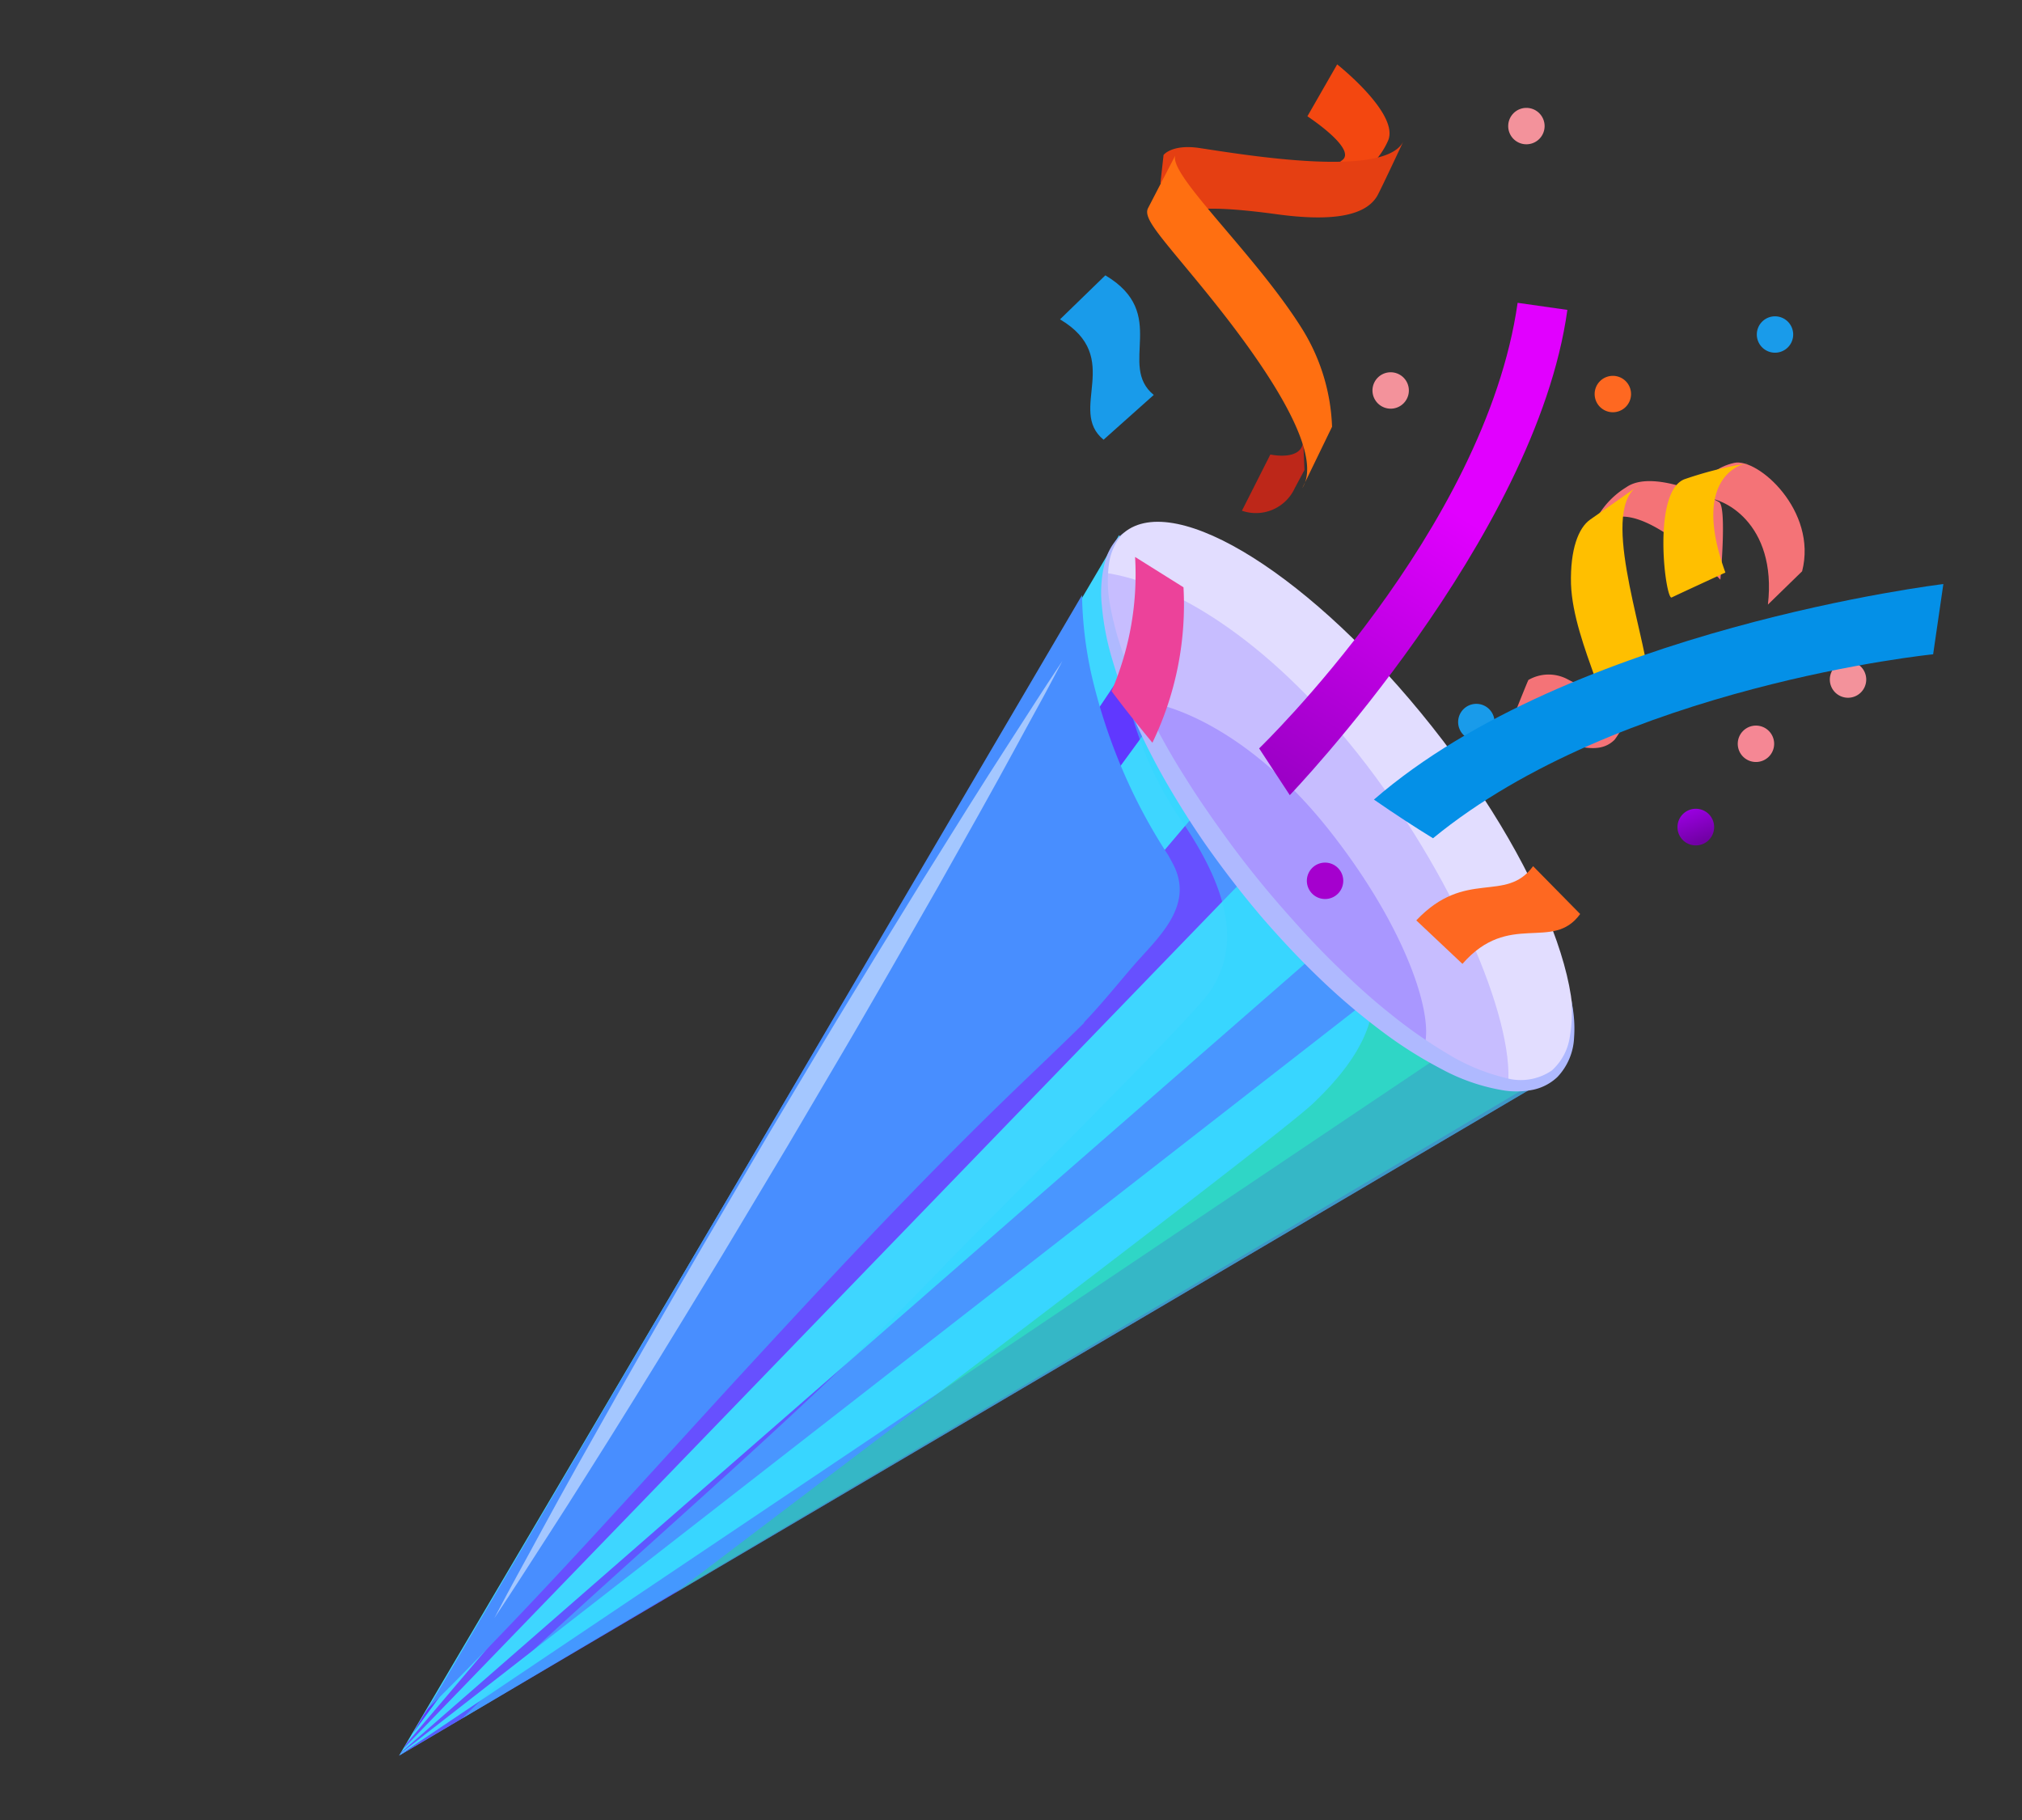 <svg xmlns="http://www.w3.org/2000/svg" xmlns:xlink="http://www.w3.org/1999/xlink" width="160" height="144" viewBox="0 0 160 144"><rect x="0" y="0" width="160" height="144" fill="#333333" stroke="none"/><defs><style>.a{fill:none;stroke:#707070;}.b{clip-path:url(#a);}.c{fill:#3ed6ff;}.d{fill:#6056ff;}.e{fill:#575bff;}.f{fill:#6038ff;}.g{fill:#6750ff;}.h{fill:#33d6ff;}.h,.i,.o{opacity:0.5;}.h,.i{mix-blend-mode:multiply;}.h,.i,.n{isolation:isolate;}.i{fill:#27d68e;}.j{fill:#e2ddff;}.k{fill:#c7bdff;}.l{fill:#a997ff;}.m{fill:#afb9ff;}.n{fill:#488eff;mix-blend-mode:screen;}.o{fill:#fff;}.p{fill:#bd2719;}.q{fill:#f34710;}.r{fill:#f47377;}.s{fill:#e53f12;}.t{fill:#fe6821;}.u{fill:#199bea;}.v{fill:#ffbf00;}.w{fill:url(#b);}.x{fill:#ff6f11;}.y{fill:#a500ce;}.z{fill:#f3929b;}.aa{fill:#f58794;}.ab{fill:url(#c);}.ac{fill:#0490e7;}.ad{fill:#ec429a;}</style><clipPath id="a"><rect class="a" width="160" height="144" transform="translate(3400 -858)"/></clipPath><linearGradient id="b" x1="0.675" y1="0.017" x2="0.113" y2="1.465" gradientUnits="objectBoundingBox"><stop offset="0.254" stop-color="#e100ff"/><stop offset="1" stop-color="#7000a3"/></linearGradient><linearGradient id="c" x1="0.172" y1="-0.437" x2="0.649" y2="0.917" gradientUnits="objectBoundingBox"><stop offset="0.254" stop-color="#9f00e8"/><stop offset="1" stop-color="#7000a3"/></linearGradient></defs><g class="b" transform="translate(-3400 858)"><g transform="translate(-393.85 -154.224)"><g transform="matrix(0.891, -0.454, 0.454, 0.891, 3798.074, -618.56)"><path class="c" d="M94.6,0l10.592,53.447L0,60.173Z" transform="translate(0 0.084)"/><g transform="translate(0 6.541)"><path class="d" d="M0,25.442l102.282-19.7L101.091,0,.116,25.372Z" transform="translate(0.145 28.186)"/><path class="e" d="M0,12.577,105.194,6.145,103.92,0,.041,12.552Z" transform="translate(0 41.139)"/><path class="f" d="M95.114,4.592,94.209,0,1.453,51.734,0,52.664Z" transform="translate(1.73 0)"/><path class="g" d="M0,40.81,98.868,6.837,97.451,0,.432,40.547Z" transform="translate(0.548 12.573)"/></g><path class="h" d="M89.065,0c-.094.091-.182.186-.276.279a.7.7,0,0,1-.548,1.029,1.222,1.222,0,0,0-.546.173A20.623,20.623,0,0,0,85.52,4.692a37.08,37.08,0,0,0-1.566,4.6,28.547,28.547,0,0,0-1.045,11.447c.705,5.136.681,11.183-4.291,13.673C75.9,35.77,54.947,42.451,49.649,44.29,36.453,48.868,22.823,52.142,9.4,55.874c-3.139.872-6.265,1.844-9.4,2.808l99.421-6.364Z" transform="translate(5.773 1.222)"/><path class="i" d="M62.507,31.253C58.271,32.521,2.745,42.276,0,42.848l79.817-4.88L71.947,0c-1.478,2.682-1.921,6.6-2.079,8.915A33.485,33.485,0,0,0,70.743,19.1c.475,1.992,1.009,4.209.162,6.184C69.464,28.635,65.808,30.264,62.507,31.253Z" transform="translate(25.378 15.857)"/><g transform="translate(88.98 0)"><path class="j" d="M20.133,24.838c2.984,14.823,1.221,27.768-3.938,28.915S4.436,43.818,1.452,29,.231,1.229,5.39.082,17.149,10.017,20.133,24.838Z" transform="translate(0.677 0)"/><g transform="translate(0.678 2.212)"><path class="k" d="M13.931,21.88C11.61,10.314,6.888,3.018,2.571,0-.3,4.518-.9,15.052,1.452,26.757,3.772,38.323,8.281,47.617,12.6,50.636,15.473,46.119,16.28,33.585,13.931,21.88Z" transform="translate(0 0)"/></g><g transform="translate(0.679 12.426)"><path class="l" d="M9.212,16.276C7.231,6.087,2.42,1.182.259,0A57.16,57.16,0,0,0,1.45,17.786,56.444,56.444,0,0,0,7.786,34.9C9.684,33.729,11.2,26.483,9.212,16.276Z" transform="translate(0)"/></g><path class="m" d="M20.807,49.064s-.082.254-.238.729a10.006,10.006,0,0,1-.915,1.978,4.82,4.82,0,0,1-2.595,2.182,4,4,0,0,1-2.137.032A6.573,6.573,0,0,1,12.8,52.972a15.572,15.572,0,0,1-3.63-3.755A33.86,33.86,0,0,1,6.218,44.2a52.4,52.4,0,0,1-2.384-5.756c-.7-2.007-1.3-4.081-1.825-6.177C1.5,30.155,1.089,28.058.761,25.938.426,23.835.23,21.744.1,19.717a53.114,53.114,0,0,1-.039-5.861A36.806,36.806,0,0,1,.656,8.632,21.275,21.275,0,0,1,1.874,4.358a9.752,9.752,0,0,1,1.747-2.92A4.433,4.433,0,0,1,5.356.2,4.435,4.435,0,0,1,6.067,0a4.367,4.367,0,0,0-.674.287A4.557,4.557,0,0,0,3.877,1.67,10.113,10.113,0,0,0,2.48,4.6a23.574,23.574,0,0,0-.861,4.2,53.3,53.3,0,0,0-.027,10.8c.169,1.975.458,4,.786,6.056.333,2.037.766,4.132,1.274,6.168s1.064,4.08,1.723,6.04S6.74,41.727,7.555,43.5a38.47,38.47,0,0,0,2.638,4.937,15.973,15.973,0,0,0,3.163,3.7,4.353,4.353,0,0,0,3.55,1.154,4.444,4.444,0,0,0,2.477-1.73,11.05,11.05,0,0,0,1.1-1.806C20.7,49.3,20.807,49.064,20.807,49.064Z" transform="translate(0 0.078)"/></g><path class="n" d="M71,30.153c1.8-.631,3.563-1.424,5.333-2.15,2.71-1.109,6.636-2,6.522-5.878-.006-.221-.011-.438-.016-.656a43.28,43.28,0,0,1-.241-6.044,44.9,44.9,0,0,1,1.293-9.414A31.115,31.115,0,0,1,86.1,0L0,55c11.331-3.61,22.489-8,33.524-12.11C43.1,39.331,52.669,35.836,62.412,32.82c2.8-.866,5.617-1.683,8.415-2.572A.683.683,0,0,1,71,30.153Z" transform="translate(3.735 2.982)"/><path class="o" d="M74.434,0l-.813.57c-.531.368-1.3.926-2.3,1.6-2,1.353-4.828,3.331-8.268,5.624l-5.558,3.7-6.229,4.08c-2.17,1.4-4.4,2.867-6.686,4.318l-6.928,4.417-6.956,4.363c-2.291,1.447-4.569,2.827-6.761,4.186-4.391,2.7-8.508,5.2-12.054,7.3-3.538,2.121-6.525,3.819-8.6,5.04-1.036.61-1.864,1.064-2.424,1.385L0,47.069l.812-.57c.531-.369,1.3-.926,2.3-1.6,2-1.353,4.827-3.333,8.267-5.625s7.457-4.963,11.788-7.775c2.17-1.4,4.4-2.869,6.687-4.318l6.926-4.415L43.738,18.4c2.292-1.444,4.569-2.826,6.762-4.185l6.345-3.872c2.027-1.217,3.941-2.367,5.709-3.43,3.538-2.119,6.524-3.819,8.6-5.04C72.187,1.262,73.015.808,73.573.487Z" transform="translate(11.656 6.916)"/></g><path class="p" d="M290.219,1612.535a3.379,3.379,0,0,1-4.182,1.792l2.249-4.449s2.531.564,2.6-1.087l.1,2.315Z" transform="translate(3606.087 -2277.694)"/><path class="q" d="M293.115,1602.919a6.058,6.058,0,0,0,2.635-2.839c1.019-2.114-4.007-6.08-4.007-6.08l-2.356,4.107s3.972,2.6,2.742,3.483C290.866,1602.476,293.115,1602.919,293.115,1602.919Z" transform="translate(3607.917 -2292.682)"/><path class="r" d="M314.284,1620.889c.739-6.463-3.62-8.617-5.2-8.436,0,0-.282-2.114,2.529-2.778,1.864-.423,6.608,3.785,5.378,8.577Z" transform="translate(3619.46 -2276.828)"/><path class="s" d="M302.207,1597.02s-1.828,3.906-2.074,4.329c-.914,1.55-3.481,2.073-8.084,1.429-4.6-.624-5.941-.383-6.151-.343a25.009,25.009,0,0,1-2.917-2.114l.246-2.215s.632-.846,2.742-.564C289.729,1598.107,300.8,1599.98,302.207,1597.02Z" transform="translate(3602.695 -2289.621)"/><path class="t" d="M298.908,1633.331c3.69-4.228,7.135-.926,9.316-3.946L304.5,1625.6c-2.178,2.98-5.341.161-9.243,4.289Z" transform="translate(3610.664 -2260.844)"/><path class="u" d="M277.186,1605.773c5.1,3.02.564,7.167,3.445,9.523l3.972-3.543c-2.883-2.356,1.264-6.443-3.831-9.463Z" transform="translate(3600.543 -2284.281)"/><path class="r" d="M304.3,1613.222a6.6,6.6,0,0,1,2.285-2.356c2.074-1.47,6.749.805,7.345,1.168.634.342.107,6.141.107,6.141s-5.835-6.221-8.752-4.771C302.365,1614.792,304.3,1613.222,304.3,1613.222Z" transform="translate(3615.945 -2276.086)"/><path class="r" d="M309.407,1619.881a6.485,6.485,0,0,1-1.264,3.342c-1.9,1.873-4.921-.946-8.752.081,0,0,1.758-4.47,1.933-4.812a3.192,3.192,0,0,1,3.129-.04c1.617.866,3.022,1.147,4.007.624S309.407,1619.881,309.407,1619.881Z" transform="translate(3613.468 -2268.468)"/><path class="v" d="M311.95,1618.32s-3.761,1.731-4.252,1.973-1.617-8.516,1.089-9.382a29.994,29.994,0,0,1,4.886-1.228C313.954,1609.6,308.963,1610.126,311.95,1618.32Z" transform="translate(3618.43 -2276.796)"/><path class="v" d="M305.067,1630.733c1.546-1.61,3.654-4.006,3.549-4.671-.491-4.289-3.972-13.731-.773-15.463,0,0-2.988,2.114-3.9,2.738-.914.645-1.58,2.336-1.51,5.094C302.607,1623.284,306.472,1629.3,305.067,1630.733Z" transform="translate(3615.729 -2275.997)"/><path class="w" d="M308.726,1603.37c-2.565,18.04-20.455,35.254-20.455,35.254l2.426,3.7s19.471-20.294,21.965-38.394Z" transform="translate(3605.213 -2283.187)"/><path class="x" d="M282.079,1601.728c-.421.765.809,2.074,3.761,5.657s10.614,13.066,8.436,16.51l2.354-4.852a15.7,15.7,0,0,0-2.285-7.61c-3.654-5.919-10.648-12.281-10.121-13.852Z" transform="translate(3602.625 -2289.054)"/><path class="y" d="M290.551,1628.339a1.44,1.44,0,1,0-1.442-1.45A1.443,1.443,0,0,0,290.551,1628.339Z" transform="translate(3608.152 -2260.984)"/><path class="z" d="M300.519,1598.589a1.44,1.44,0,1,0-1.442-1.429A1.437,1.437,0,0,0,300.519,1598.589Z" transform="translate(3614.117 -2290.949)"/><path class="z" d="M293.8,1608.979a1.44,1.44,0,1,0-1.442-1.449A1.443,1.443,0,0,0,293.8,1608.979Z" transform="translate(3610.095 -2280.42)"/><path class="u" d="M298.04,1622.089a1.44,1.44,0,1,0-1.442-1.449A1.441,1.441,0,0,0,298.04,1622.089Z" transform="translate(3612.634 -2267.296)"/><path class="z" d="M316.439,1620.339A1.44,1.44,0,1,0,315,1618.91,1.439,1.439,0,0,0,316.439,1620.339Z" transform="translate(3623.644 -2268.909)"/><path class="aa" d="M311.883,1635.439a1.44,1.44,0,1,0-1.442-1.429A1.439,1.439,0,0,0,311.883,1635.439Z" transform="translate(3620.917 -2278.925)"/><path class="ab" d="M308.9,1626.239a1.45,1.45,0,1,0-1.442-1.45A1.443,1.443,0,0,0,308.9,1626.239Z" transform="translate(3619.131 -2263.125)"/><path class="u" d="M312.826,1606.779a1.439,1.439,0,1,0-1.442-1.449A1.441,1.441,0,0,0,312.826,1606.779Z" transform="translate(3621.482 -2282.649)"/><path class="t" d="M304.8,1609.119a1.44,1.44,0,1,0-1.442-1.45A1.441,1.441,0,0,0,304.8,1609.119Z" transform="translate(3616.676 -2280.278)"/><path class="ac" d="M300.295,1646.073c14.691-12.06,39.574-14.556,39.574-14.556l.809-5.557s-29.453,3.523-45.058,17.053C297.307,1644.181,298.855,1645.188,300.295,1646.073Z" transform="translate(3606.949 -2283.525)"/><path class="ad" d="M279.63,1624.04c.984,1.329,2.074,2.678,3.233,4.087a25.119,25.119,0,0,0,2.46-12.3l-3.831-2.4A23.321,23.321,0,0,1,279.63,1624.04Z" transform="translate(3602.176 -2273.137)"/></g></g></svg>